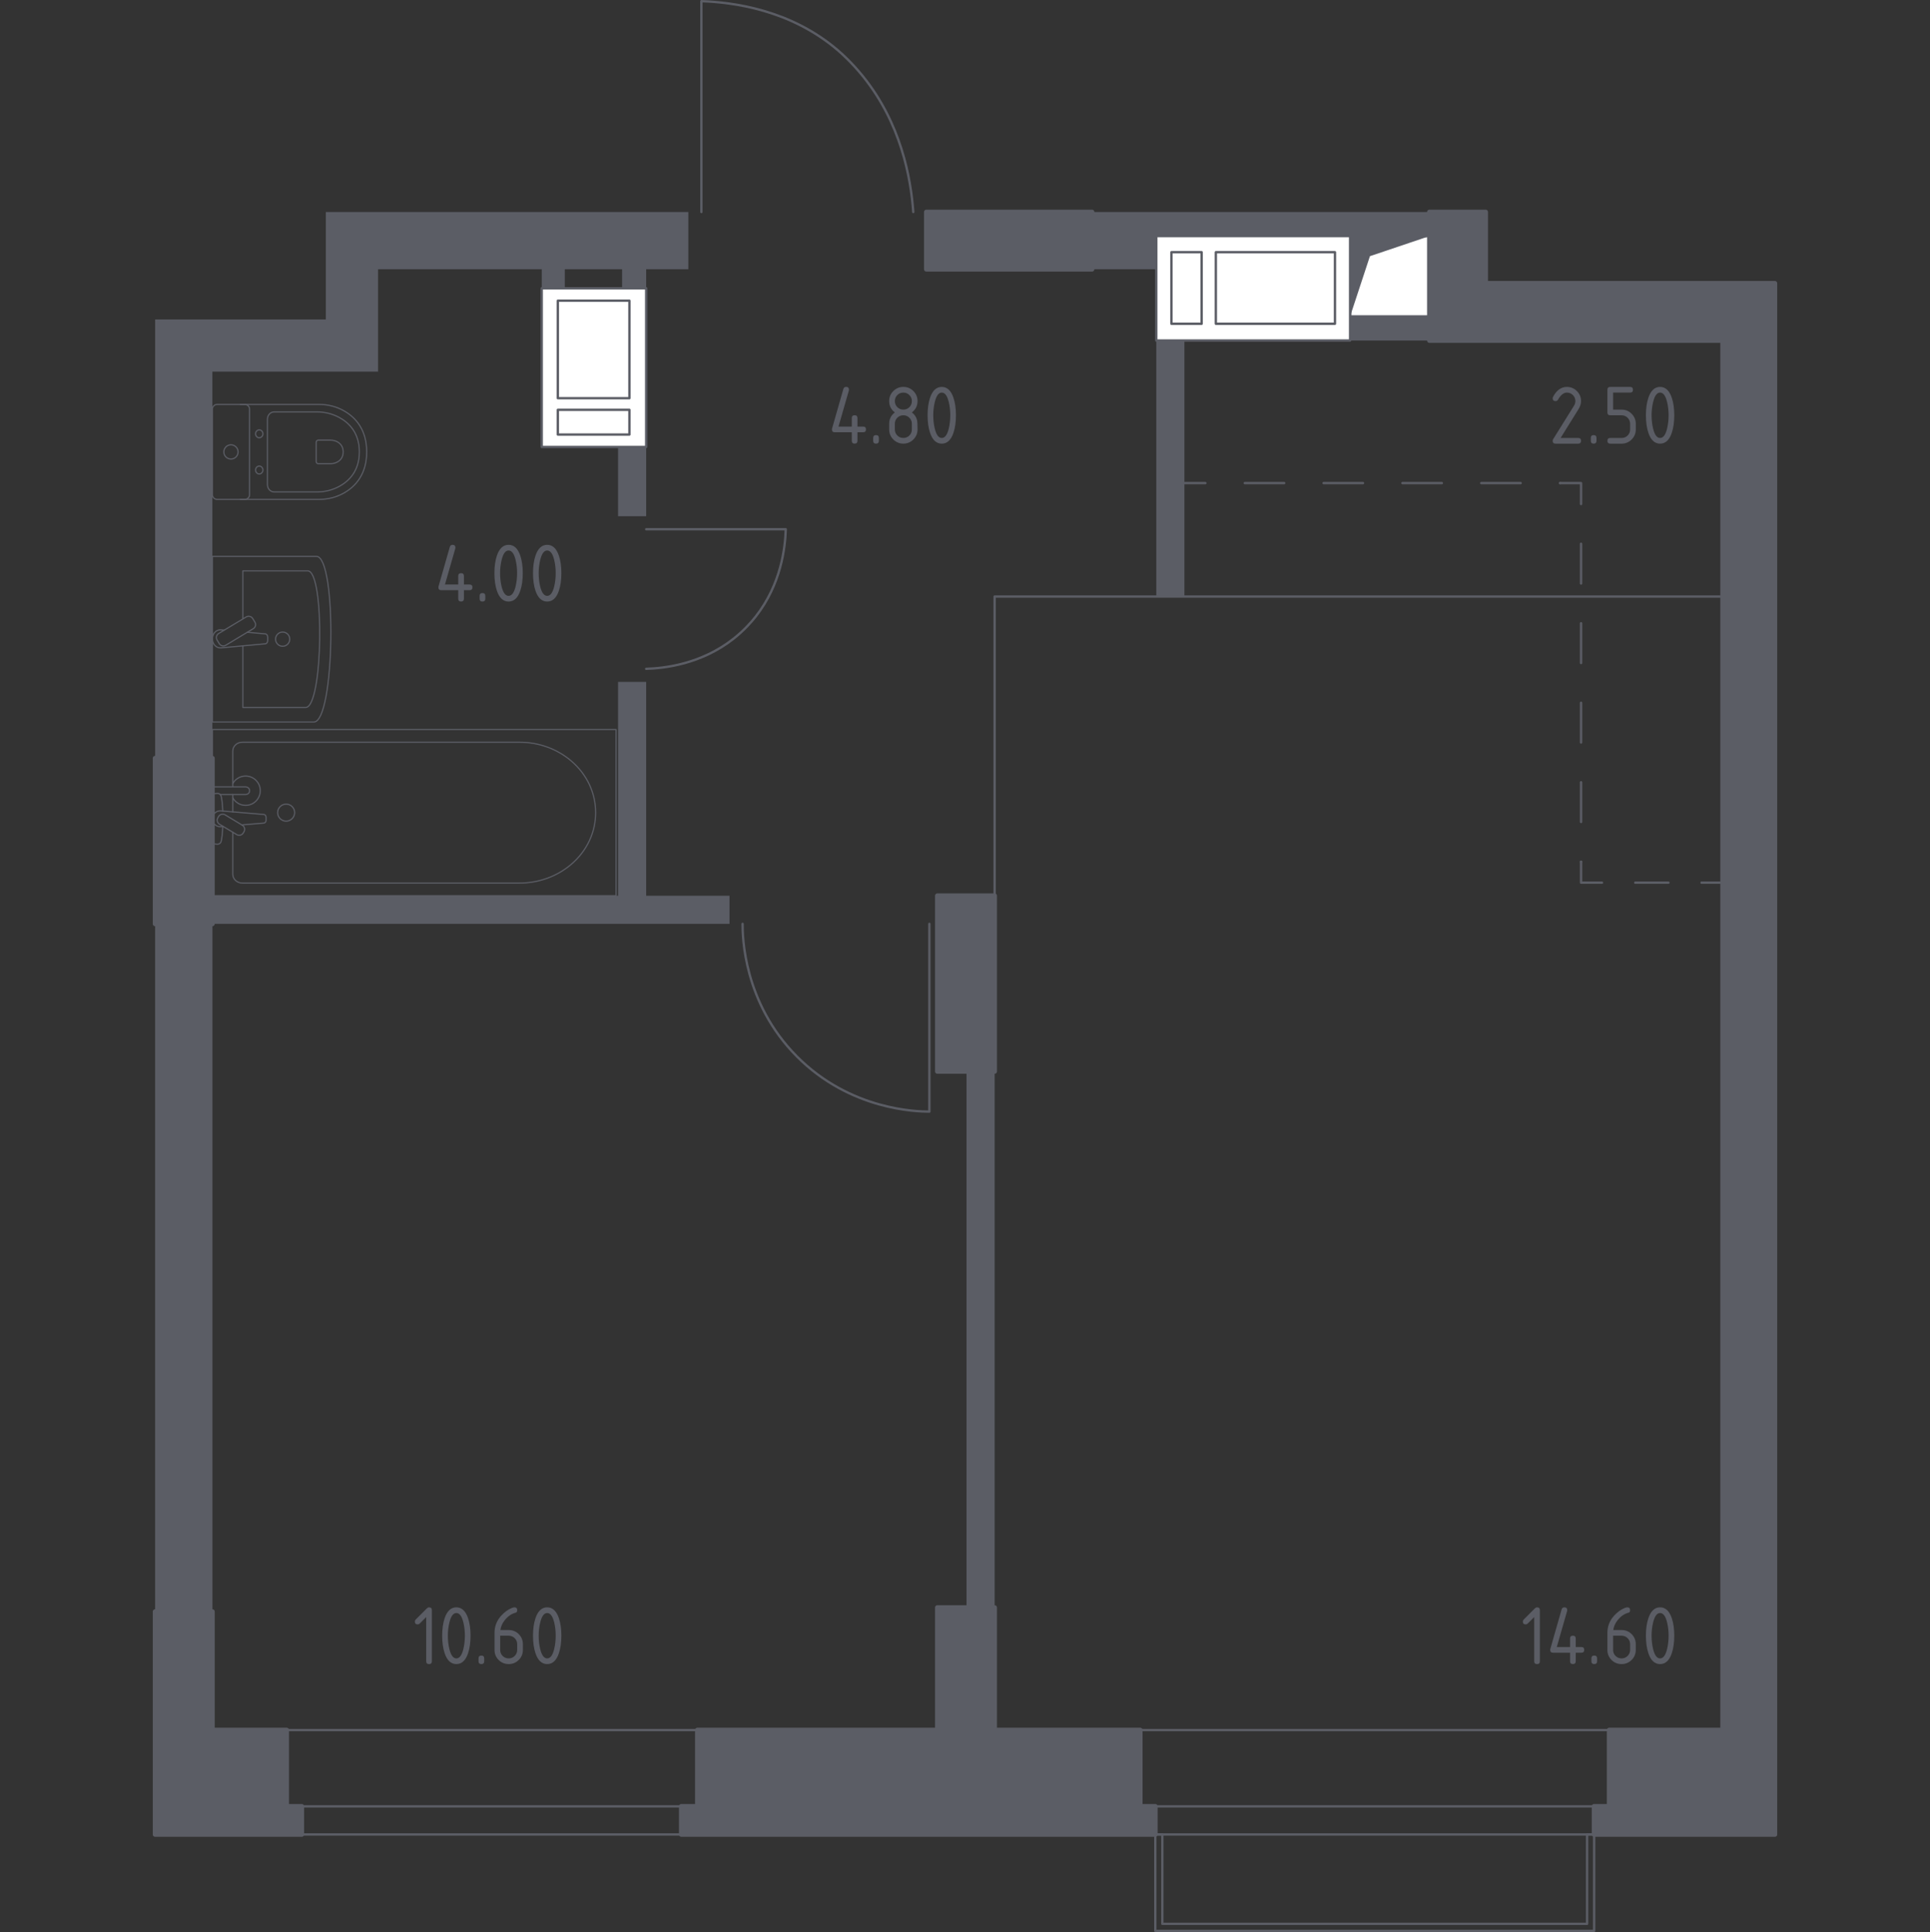 <?xml version="1.0" encoding="utf-8"?>
<!-- Generator: Adobe Illustrator 24.2.1, SVG Export Plug-In . SVG Version: 6.00 Build 0)  -->
<svg version="1.1" xmlns="http://www.w3.org/2000/svg" xmlns:xlink="http://www.w3.org/1999/xlink" x="0px" y="0px"
	 viewBox="0 0 1000 1001.22" style="enable-background:new 0 0 1000 1001.22;" xml:space="preserve">
<rect x="0" y="0" width="1000" height="1001.22" fill="#333333" stroke="none"/>
<style type="text/css">
	.st0{fill:none;stroke:#5B5D65;stroke-width:1.216;stroke-linecap:round;stroke-linejoin:round;stroke-miterlimit:10;}
	.st1{fill:#FFFFFF;stroke:#5B5D65;stroke-width:1.216;stroke-linecap:round;stroke-linejoin:round;stroke-miterlimit:10;}
	.st2{fill-rule:evenodd;clip-rule:evenodd;fill:#5B5D65;}
	.st3{fill:none;stroke:#5B5D65;stroke-width:1.216;stroke-linecap:round;stroke-linejoin:round;}
	
		.st4{fill:none;stroke:#5B5D65;stroke-width:1.216;stroke-linecap:round;stroke-linejoin:round;stroke-dasharray:20.422,20.422,0,0,0,0;}
	
		.st5{fill:none;stroke:#5B5D65;stroke-width:1.216;stroke-linecap:round;stroke-linejoin:round;stroke-dasharray:20.596,20.596,0,0,0,0;}
	
		.st6{fill:none;stroke:#5B5D65;stroke-width:1.216;stroke-linecap:round;stroke-linejoin:round;stroke-dasharray:17.215,17.215,0,0,0,0;}
	.st7{fill:#5B5D65;}
	.st8{fill:none;stroke:#5B5D65;stroke-width:0.608;stroke-linecap:round;stroke-linejoin:round;stroke-miterlimit:10;}
	.st9{fill:#5B5D65;stroke:#5B5D65;stroke-width:2.432;stroke-linecap:round;stroke-linejoin:round;stroke-miterlimit:10;}
</style>
<g id="Слой_13">
</g>
<g id="Слой_1">
</g>
<g id="Окна_x2C__двери">
	<g>
		<polygon class="st0" points="825.98,950.66 825.98,1000.61 598.61,1000.61 598.61,950.66 602.25,950.66 602.25,996.97 
			822.33,996.97 822.33,950.66 		"/>
		<path class="st0" d="M334.81,346.6c9.48-0.3,28.45-2.38,45.27-15.61c5.24-4.13,8.99-8.33,11.45-11.45
			c13.23-16.81,15.31-35.78,15.61-45.27h-72.32"/>
		<path class="st0" d="M384.76,478.76c-0.03,6.44,0.45,40.82,28.1,68.68c27.75,27.96,62.28,28.61,68.68,28.62v-97.29"/>
		<g>
			<line class="st0" x1="148.54" y1="896.55" x2="361.34" y2="896.55"/>
			<line class="st0" x1="148.54" y1="936.09" x2="361.34" y2="936.09"/>
			<line class="st0" x1="148.54" y1="950.66" x2="361.34" y2="950.66"/>
		</g>
		<g>
			<line class="st0" x1="590.79" y1="896.55" x2="833.77" y2="896.55"/>
			<line class="st0" x1="590.79" y1="936.09" x2="833.77" y2="936.09"/>
			<line class="st0" x1="590.79" y1="950.66" x2="833.77" y2="950.66"/>
		</g>
		<path class="st0" d="M473.2,109.87c-1.31-18.07-6.47-45.96-26.01-70.24c-5.8-7.2-11.07-11.87-13.01-13.53
			C409.48,4.89,379.63,1.18,363.42,0.61v109.26"/>
	</g>
</g>
<g id="Шахты">
	<g>
		<rect x="699.53" y="122.36" class="st1" width="41.1" height="41.62"/>
		<polyline class="st2" points="699.53,163.98 709.81,132.76 740.63,122.36 699.53,122.36 699.53,163.98 		"/>
	</g>
	<g>
		<polyline class="st1" points="599.12,122.35 599.12,176.46 699.53,176.46 699.53,122.35 599.12,122.35 		"/>
		<rect x="606.95" y="130.7" class="st1" width="15.67" height="37.08"/>
		<rect x="629.97" y="130.7" class="st1" width="61.72" height="37.08"/>
	</g>
	<g>
		<polyline class="st1" points="280.7,231.62 334.81,231.62 334.81,149.41 280.7,149.41 280.7,231.62 		"/>
		<rect x="289.04" y="212.37" class="st1" width="37.08" height="12.83"/>
		<rect x="289.04" y="155.83" class="st1" width="37.08" height="50.53"/>
	</g>
</g>
<g id="Границы">
	<polyline class="st0" points="892.56,309.14 515.35,309.14 515.35,464.19 	"/>
</g>
<g id="Пунктир">
	<g>
		<g>
			<line class="st3" x1="613.68" y1="250.35" x2="624.54" y2="250.35"/>
			<line class="st4" x1="644.96" y1="250.35" x2="808.34" y2="250.35"/>
			<polyline class="st3" points="808.34,250.35 819.2,250.35 819.2,261.21 			"/>
			<line class="st5" x1="819.2" y1="281.8" x2="819.2" y2="446.57"/>
			<polyline class="st3" points="819.2,446.57 819.2,457.42 830.06,457.42 			"/>
			<line class="st6" x1="847.27" y1="457.42" x2="881.7" y2="457.42"/>
			<line class="st3" x1="881.7" y1="457.42" x2="892.56" y2="457.42"/>
		</g>
	</g>
</g>
<g id="Перегородки">
	<rect x="80.38" y="478.76" class="st7" width="29.66" height="356.4"/>
	<polygon class="st7" points="320.24,464.19 110.04,464.19 110.04,478.76 377.99,478.76 377.99,464.19 334.81,464.19 334.81,353.37 
		320.24,353.37 	"/>
	<polygon class="st7" points="740.63,122.36 740.63,109.87 565.82,109.87 565.82,139.53 599.12,139.53 599.12,122.35 	"/>
	<rect x="699.53" y="163.98" class="st7" width="41.1" height="12.49"/>
	<rect x="599.12" y="176.46" class="st7" width="14.57" height="132.68"/>
	<rect x="500.78" y="555.24" class="st7" width="14.57" height="277.84"/>
	<rect x="80.38" y="478.76" class="st7" width="29.66" height="356.4"/>
	<rect x="320.24" y="231.62" class="st7" width="14.57" height="35.9"/>
	<polygon class="st7" points="168.83,109.87 168.83,165.54 80.38,165.54 80.38,392.91 110.04,392.91 110.04,192.59 195.89,192.6 
		195.89,139.53 280.7,139.53 280.7,149.41 292.66,149.41 292.66,139.53 322.32,139.53 322.32,149.41 334.81,149.41 334.81,139.53 
		356.66,139.53 356.66,109.87 	"/>
</g>
<g id="Мебель">
	<g>
		<g>
			<path class="st8" d="M110.04,374.16h52.56c10.97,0,12.09-85.85,1.31-85.85h-53.87V374.16z"/>
			<path class="st8" d="M125.82,334.68v31.94h32.55c9.06,0,9.98-70.78,1.08-70.78h-33.63v24.71"/>
			<path class="st8" d="M116.21,326.56l-1.76-0.16c-2.11-0.19-4.12,1.57-4.38,4.15c-0.02,0.17-0.03,0.35-0.03,0.52
				c0,0.17,0.01,0.35,0.03,0.52c0.26,2.58,2.27,4.34,4.38,4.15l22.92-2.1c0.74,0,1.32-0.73,1.32-1.62v-1.91
				c0-0.9-0.58-1.62-1.32-1.62l-9.21-0.84"/>
			<path class="st8" d="M130.95,320.54l1.13,1.88c0.7,1.16,0.32,2.67-0.84,3.37l-14.27,8.59c-1.16,0.7-2.68,0.32-3.37-0.84
				l-1.13-1.88c-0.7-1.16-0.32-2.67,0.84-3.37l14.28-8.6C128.74,319.01,130.26,319.39,130.95,320.54z"/>
			<path class="st8" d="M146.45,327.55c2.04,0,3.68,1.65,3.68,3.68c0,2.03-1.65,3.68-3.68,3.68c-2.03,0-3.68-1.65-3.68-3.68
				C142.78,329.2,144.42,327.55,146.45,327.55z"/>
		</g>
		<g>
			<line class="st8" x1="120.61" y1="420.73" x2="120.61" y2="411.75"/>
			<path class="st8" d="M120.61,407.77v-18.56c0-2.53,2.22-4.58,4.95-4.58H269.2c9.8,0,19.26,3.38,26.52,9.48
				c17.22,14.48,17.22,39.55,0,54.03c-7.26,6.11-16.72,9.49-26.52,9.49H125.56c-2.73,0-4.95-2.06-4.95-4.59V431.3"/>
			<rect x="110.04" y="378.06" class="st8" width="209.16" height="86.12"/>
			<path class="st8" d="M152.67,421.12c0-2.43-1.97-4.41-4.41-4.41c-2.43,0-4.41,1.97-4.41,4.41c0,2.43,1.97,4.41,4.41,4.41
				C150.7,425.53,152.67,423.56,152.67,421.12z"/>
			<path class="st8" d="M110.04,411.75v-3.98h6.48h0.44h10.25c0,0,2.11,0.07,2.11,1.99s-2.11,1.99-2.11,1.99h-10.25h-0.44h-2.39"/>
			<g>
				<path class="st8" d="M115.62,428.29l-1.29,0.11c-2.05,0.16-3.99-1.38-4.25-3.63c-0.02-0.15-0.03-0.3-0.03-0.46
					c0-0.15,0.01-0.3,0.03-0.46c0.26-2.26,2.2-3.8,4.25-3.64l22.24,1.84c0.71,0,1.28,0.63,1.28,1.42v1.67
					c0,0.79-0.57,1.41-1.28,1.41l-11.27,0.93"/>
				<path class="st8" d="M126.02,431.68l0.39-0.65c0.69-1.16,0.32-2.68-0.84-3.38l-8.92-5.38c-1.16-0.7-2.68-0.32-3.38,0.83
					l-0.39,0.66c-0.7,1.15-0.32,2.67,0.84,3.37l8.93,5.37C123.81,433.22,125.33,432.85,126.02,431.68z"/>
				<path class="st8" d="M115.44,428.18c-0.17,3.14-0.49,7.22-1.04,8.31c-0.78,1.52-2.94,0.85-2.94,0.85h-1.38v-26.05h1.38
					c0,0,2.16-0.67,2.94,0.85c0.55,1.07,0.87,5.05,1.04,8.18"/>
			</g>
			<path class="st8" d="M120.61,406.05c1.3-2.33,3.79-3.9,6.64-3.9c4.2,0,7.61,3.4,7.61,7.6c0,4.2-3.41,7.6-7.61,7.6
				c-2.85,0-5.34-1.57-6.64-3.9"/>
		</g>
		<g>
			<path class="st8" d="M124.52,209.59h40.98c4.47,0,8.89,1.12,12.84,3.38c5.64,3.23,11.66,9.44,11.66,21.22
				c0,11.79-6.02,18-11.66,21.23c-3.96,2.26-8.38,3.38-12.84,3.38h-40.98"/>
			<path class="st8" d="M138.57,217.22c0-2.09,1.57-3.77,3.51-3.77h22.08c4.01,0,7.99,0.94,11.55,2.85
				c5.07,2.73,10.48,7.96,10.48,17.9c0,9.94-5.41,15.17-10.48,17.9c-3.56,1.91-7.54,2.85-11.55,2.85h-22.08
				c-1.94,0-3.51-1.68-3.51-3.77V217.22z"/>
			<path class="st8" d="M163.82,229.21c0-0.62,0.46-1.11,1.03-1.11h6.49c1.18,0,2.35,0.28,3.4,0.84c1.48,0.79,3.08,2.34,3.08,5.25
				c0,2.92-1.59,4.47-3.08,5.26c-1.05,0.56-2.22,0.84-3.4,0.84h-6.49c-0.57,0-1.03-0.49-1.03-1.11V229.21z"/>
			<path class="st8" d="M134.33,226.86c1.05,0,1.9-0.92,1.9-2.05c0-1.12-0.85-2.04-1.9-2.04c-1.05,0-1.91,0.92-1.91,2.04
				C132.42,225.94,133.28,226.86,134.33,226.86z"/>
			<path class="st8" d="M134.33,245.62c1.05,0,1.9-0.92,1.9-2.05c0-1.12-0.85-2.04-1.9-2.04c-1.05,0-1.91,0.92-1.91,2.04
				C132.42,244.71,133.28,245.62,134.33,245.62z"/>
			<path class="st8" d="M129.31,256.34v-44.29c0-1.36-1.1-2.46-2.46-2.46H112.5c-1.35,0-2.46,1.1-2.46,2.46v44.29
				c0,1.36,1.1,2.46,2.46,2.46h14.36C128.21,258.8,129.31,257.7,129.31,256.34z"/>
			<path class="st8" d="M119.67,237.89c2.04,0,3.69-1.65,3.69-3.69c0-2.04-1.65-3.69-3.69-3.69c-2.04,0-3.69,1.65-3.69,3.69
				C115.98,236.23,117.63,237.89,119.67,237.89z"/>
		</g>
	</g>
</g>
<g id="Несущие">
	<g>
		<polygon class="st9" points="769.77,146.81 769.77,109.87 740.63,109.87 740.63,176.47 892.56,176.47 892.56,896.55 
			833.77,896.55 833.77,936.09 825.96,936.09 825.96,950.66 919.62,950.66 919.62,146.81 		"/>
		<polyline class="st9" points="479.97,139.53 565.82,139.53 565.82,109.87 479.97,109.87 479.97,139.53 		"/>
		<polyline class="st9" points="485.69,464.19 485.69,555.24 515.35,555.24 515.35,464.19 485.69,464.19 		"/>
		<polyline class="st9" points="80.38,392.91 80.38,478.76 110.04,478.76 110.04,392.91 80.38,392.91 		"/>
		<polygon class="st9" points="148.54,936.09 148.54,896.55 110.04,896.55 110.04,835.16 80.38,835.16 80.38,950.66 156.35,950.66 
			156.35,936.09 		"/>
		<polygon class="st9" points="590.79,936.09 590.79,896.55 515.35,896.55 515.35,833.07 485.69,833.07 485.69,896.55 
			361.34,896.55 361.34,936.09 353.02,936.09 353.02,950.66 598.6,950.66 598.6,936.09 		"/>
	</g>
</g>
<g id="Лифты_x2C__лестницы">
</g>
<g id="Площади">
	<g>
		<path class="st7" d="M220.83,837.99l-3.38,3.38c-0.28,0.28-0.63,0.42-1.03,0.42c-0.98,0-1.47-0.49-1.47-1.47
			c0-0.4,0.14-0.74,0.42-1.02l5.75-5.75c0.39-0.39,0.78-0.58,1.18-0.58c0.98,0,1.47,0.49,1.47,1.47v26.45
			c0,0.98-0.49,1.47-1.47,1.47c-0.98,0-1.47-0.49-1.47-1.47V837.99z"/>
		<path class="st7" d="M243.81,847.66c0,3.5-0.43,6.53-1.29,9.09c-1.26,3.74-3.28,5.61-6.06,5.61s-4.79-1.86-6.06-5.59
			c-0.86-2.55-1.29-5.59-1.29-9.11c0-3.52,0.43-6.55,1.29-9.11c1.26-3.73,3.28-5.59,6.06-5.59s4.79,1.87,6.06,5.61
			C243.38,841.13,243.81,844.15,243.81,847.66z M240.87,847.66c0-2.43-0.26-4.73-0.78-6.88c-0.79-3.25-2-4.88-3.63-4.88
			c-1.62,0-2.82,1.63-3.61,4.9c-0.53,2.2-0.8,4.48-0.8,6.86c0,2.42,0.26,4.71,0.78,6.88c0.79,3.25,2,4.88,3.63,4.88
			c1.63,0,2.84-1.63,3.63-4.88C240.61,852.37,240.87,850.08,240.87,847.66z"/>
		<path class="st7" d="M247.94,859.42c0-0.98,0.49-1.47,1.47-1.47c0.98,0,1.47,0.49,1.47,1.47v1.47c0,0.98-0.49,1.47-1.47,1.47
			c-0.98,0-1.47-0.49-1.47-1.47V859.42z"/>
		<path class="st7" d="M266.51,832.96c0.98,0,1.47,0.49,1.47,1.47c0,0.73-0.24,1.15-0.73,1.27c-2.18,0.55-4.09,1.86-5.72,3.92
			c-1.29,1.63-2.04,3.33-2.25,5.1h4.3c2.08,0,3.82,0.71,5.23,2.14c1.41,1.42,2.12,3.16,2.12,5.21v2.94c0,2.05-0.72,3.79-2.15,5.21
			s-3.17,2.14-5.2,2.14c-2.05,0-3.79-0.71-5.21-2.13c-1.43-1.42-2.14-3.14-2.14-5.18v-8.86c0-3.33,1.11-6.24,3.32-8.75
			c1.72-1.94,3.6-3.33,5.63-4.14C265.75,833.07,266.2,832.96,266.51,832.96z M259.16,847.66v7.35c0,1.23,0.43,2.28,1.28,3.13
			c0.85,0.85,1.9,1.28,3.13,1.28s2.27-0.43,3.13-1.29c0.85-0.86,1.28-1.9,1.28-3.12v-2.94c0-1.23-0.43-2.27-1.29-3.13
			c-0.86-0.85-1.9-1.28-3.12-1.28H259.16z"/>
		<path class="st7" d="M290.87,847.66c0,3.5-0.43,6.53-1.29,9.09c-1.26,3.74-3.28,5.61-6.06,5.61s-4.79-1.86-6.06-5.59
			c-0.86-2.55-1.29-5.59-1.29-9.11c0-3.52,0.43-6.55,1.29-9.11c1.26-3.73,3.28-5.59,6.06-5.59s4.79,1.87,6.06,5.61
			C290.44,841.13,290.87,844.15,290.87,847.66z M287.93,847.66c0-2.43-0.26-4.73-0.78-6.88c-0.79-3.25-2-4.88-3.63-4.88
			c-1.62,0-2.82,1.63-3.61,4.9c-0.53,2.2-0.8,4.48-0.8,6.86c0,2.42,0.26,4.71,0.78,6.88c0.79,3.25,2,4.88,3.63,4.88
			c1.63,0,2.84-1.63,3.63-4.88C287.67,852.37,287.93,850.08,287.93,847.66z"/>
	</g>
	<g>
		<path class="st7" d="M794.92,837.99l-3.38,3.38c-0.28,0.28-0.63,0.42-1.03,0.42c-0.98,0-1.47-0.49-1.47-1.47
			c0-0.4,0.14-0.74,0.42-1.02l5.75-5.75c0.39-0.39,0.78-0.58,1.18-0.58c0.98,0,1.47,0.49,1.47,1.47v26.45
			c0,0.98-0.49,1.47-1.47,1.47c-0.98,0-1.47-0.49-1.47-1.47V837.99z"/>
		<path class="st7" d="M803.21,855.01c0-0.16,0.01-0.3,0.04-0.4l5.88-20.58c0.21-0.71,0.68-1.07,1.43-1.07
			c0.98,0,1.47,0.49,1.47,1.47c0,0.13-0.02,0.28-0.05,0.42l-5.36,18.68h6.88v-4.41c0-0.98,0.49-1.47,1.47-1.47
			c0.98,0,1.47,0.49,1.47,1.47v4.41h2.94c0.98,0,1.47,0.49,1.47,1.47c0,0.98-0.49,1.47-1.47,1.47h-2.94v4.41
			c0,0.98-0.49,1.47-1.47,1.47c-0.98,0-1.47-0.49-1.47-1.47v-4.41h-8.82C803.7,856.48,803.21,855.99,803.21,855.01z"/>
		<path class="st7" d="M824.57,859.42c0-0.98,0.49-1.47,1.47-1.47s1.47,0.49,1.47,1.47v1.47c0,0.98-0.49,1.47-1.47,1.47
			s-1.47-0.49-1.47-1.47V859.42z"/>
		<path class="st7" d="M843.14,832.96c0.98,0,1.47,0.49,1.47,1.47c0,0.73-0.25,1.15-0.74,1.27c-2.18,0.55-4.09,1.86-5.72,3.92
			c-1.29,1.63-2.04,3.33-2.25,5.1h4.3c2.08,0,3.82,0.71,5.23,2.14c1.41,1.42,2.12,3.16,2.12,5.21v2.94c0,2.05-0.72,3.79-2.15,5.21
			s-3.17,2.14-5.2,2.14c-2.05,0-3.79-0.71-5.21-2.13c-1.42-1.42-2.14-3.14-2.14-5.18v-8.86c0-3.33,1.11-6.24,3.32-8.75
			c1.72-1.94,3.6-3.33,5.63-4.14C842.39,833.07,842.83,832.96,843.14,832.96z M835.8,847.66v7.35c0,1.23,0.43,2.28,1.28,3.13
			s1.9,1.28,3.13,1.28c1.23,0,2.27-0.43,3.13-1.29c0.85-0.86,1.28-1.9,1.28-3.12v-2.94c0-1.23-0.43-2.27-1.29-3.13
			s-1.9-1.28-3.12-1.28H835.8z"/>
		<path class="st7" d="M867.5,847.66c0,3.5-0.43,6.53-1.29,9.09c-1.26,3.74-3.28,5.61-6.06,5.61c-2.78,0-4.8-1.86-6.06-5.59
			c-0.86-2.55-1.29-5.59-1.29-9.11c0-3.52,0.43-6.55,1.29-9.11c1.26-3.73,3.28-5.59,6.06-5.59c2.78,0,4.79,1.87,6.06,5.61
			C867.07,841.13,867.5,844.15,867.5,847.66z M864.56,847.66c0-2.43-0.26-4.73-0.78-6.88c-0.79-3.25-2-4.88-3.63-4.88
			c-1.62,0-2.82,1.63-3.61,4.9c-0.54,2.2-0.8,4.48-0.8,6.86c0,2.42,0.26,4.71,0.78,6.88c0.79,3.25,2,4.88,3.63,4.88
			c1.63,0,2.84-1.63,3.63-4.88C864.3,852.37,864.56,850.08,864.56,847.66z"/>
	</g>
	<g>
		<path class="st7" d="M811.84,200.51c2.03,0,3.77,0.72,5.2,2.15s2.15,3.17,2.15,5.2c0,1.4-0.45,2.81-1.34,4.23l-9.26,14.88h9.13
			c0.98,0,1.47,0.49,1.47,1.47s-0.49,1.47-1.47,1.47h-11.76c-0.98,0-1.47-0.49-1.47-1.47c0-0.3,0.08-0.58,0.25-0.85l10.78-17.3
			c0.49-0.79,0.74-1.6,0.74-2.43c0-1.22-0.43-2.26-1.29-3.12c-0.86-0.86-1.9-1.29-3.12-1.29c-1.66,0-3.2,1.23-4.61,3.7
			c-0.27,0.48-0.69,0.71-1.27,0.71c-0.98,0-1.47-0.49-1.47-1.47c0-0.22,0.04-0.42,0.13-0.6
			C806.45,202.27,808.85,200.51,811.84,200.51z"/>
		<path class="st7" d="M824.26,226.96c0-0.98,0.49-1.47,1.47-1.47s1.47,0.49,1.47,1.47v1.47c0,0.98-0.49,1.47-1.47,1.47
			s-1.47-0.49-1.47-1.47V226.96z"/>
		<path class="st7" d="M832.86,213.74v-11.76c0-0.98,0.49-1.47,1.47-1.47h10.29c0.98,0,1.47,0.49,1.47,1.47
			c0,0.98-0.49,1.47-1.47,1.47h-8.82v8.82h4.41c2.03,0,3.77,0.72,5.2,2.16c1.43,1.44,2.15,3.17,2.15,5.19v2.94
			c0,2.03-0.72,3.77-2.16,5.2c-1.44,1.43-3.17,2.15-5.19,2.15h-5.88c-0.98,0-1.47-0.49-1.47-1.47s0.49-1.47,1.47-1.47h5.88
			c1.23,0,2.27-0.43,3.13-1.28s1.28-1.9,1.28-3.13v-2.94c0-1.22-0.43-2.26-1.29-3.12s-1.9-1.29-3.12-1.29h-5.88
			C833.35,215.21,832.86,214.72,832.86,213.74z"/>
		<path class="st7" d="M867.5,215.21c0,3.5-0.43,6.53-1.29,9.09c-1.26,3.74-3.28,5.61-6.06,5.61c-2.78,0-4.8-1.86-6.06-5.59
			c-0.86-2.55-1.29-5.59-1.29-9.11c0-3.52,0.43-6.55,1.29-9.11c1.26-3.73,3.28-5.59,6.06-5.59c2.78,0,4.79,1.87,6.06,5.61
			C867.07,208.67,867.5,211.7,867.5,215.21z M864.56,215.21c0-2.43-0.26-4.73-0.78-6.88c-0.79-3.25-2-4.88-3.63-4.88
			c-1.62,0-2.82,1.63-3.61,4.9c-0.54,2.2-0.8,4.48-0.8,6.86c0,2.42,0.26,4.71,0.78,6.88c0.79,3.25,2,4.88,3.63,4.88
			c1.63,0,2.84-1.63,3.63-4.88C864.3,219.92,864.56,217.63,864.56,215.21z"/>
	</g>
	<g>
		<path class="st7" d="M431.06,222.55c0-0.16,0.01-0.3,0.04-0.4l5.88-20.58c0.21-0.71,0.68-1.07,1.42-1.07
			c0.98,0,1.47,0.49,1.47,1.47c0,0.13-0.02,0.28-0.05,0.42l-5.36,18.68h6.88v-4.41c0-0.98,0.49-1.47,1.47-1.47
			c0.98,0,1.47,0.49,1.47,1.47v4.41h2.94c0.98,0,1.47,0.49,1.47,1.47c0,0.98-0.49,1.47-1.47,1.47h-2.94v4.41
			c0,0.98-0.49,1.47-1.47,1.47c-0.98,0-1.47-0.49-1.47-1.47v-4.41h-8.82C431.55,224.02,431.06,223.54,431.06,222.55z"/>
		<path class="st7" d="M452.43,226.96c0-0.98,0.49-1.47,1.47-1.47c0.98,0,1.47,0.49,1.47,1.47v1.47c0,0.98-0.49,1.47-1.47,1.47
			c-0.98,0-1.47-0.49-1.47-1.47V226.96z"/>
		<path class="st7" d="M468.06,229.9c-2.03,0-3.77-0.72-5.2-2.15c-1.43-1.43-2.15-3.17-2.15-5.2v-2.94c0-2.43,0.98-4.39,2.94-5.88
			c-1.96-1.48-2.94-3.44-2.94-5.88c0-2.03,0.72-3.77,2.15-5.2c1.43-1.43,3.17-2.15,5.2-2.15s3.77,0.72,5.2,2.15s2.15,3.17,2.15,5.2
			c0,2.43-0.98,4.39-2.94,5.88c1.41,1.07,2.3,2.38,2.67,3.94c0.18,0.79,0.27,2.41,0.27,4.88c0,2.03-0.72,3.77-2.15,5.2
			S470.09,229.9,468.06,229.9z M468.06,212.27c1.23,0,2.27-0.43,3.13-1.28c0.85-0.85,1.28-1.9,1.28-3.13c0-1.22-0.43-2.26-1.29-3.12
			c-0.86-0.86-1.9-1.29-3.12-1.29c-1.23,0-2.27,0.43-3.13,1.28c-0.85,0.85-1.28,1.9-1.28,3.13s0.43,2.27,1.28,3.13
			C465.78,211.84,466.83,212.27,468.06,212.27z M468.06,226.96c1.23,0,2.27-0.43,3.13-1.28c0.85-0.85,1.28-1.9,1.28-3.13v-2.94
			c0-1.22-0.43-2.26-1.29-3.12c-0.86-0.86-1.9-1.29-3.12-1.29c-1.23,0-2.27,0.43-3.13,1.28c-0.85,0.85-1.28,1.9-1.28,3.13v2.94
			c0,1.23,0.43,2.28,1.28,3.13C465.78,226.54,466.83,226.96,468.06,226.96z"/>
		<path class="st7" d="M495.31,215.21c0,3.5-0.43,6.53-1.29,9.09c-1.26,3.74-3.28,5.61-6.06,5.61s-4.79-1.86-6.06-5.59
			c-0.86-2.55-1.29-5.59-1.29-9.11c0-3.52,0.43-6.55,1.29-9.11c1.26-3.73,3.28-5.59,6.06-5.59s4.79,1.87,6.06,5.61
			C494.88,208.67,495.31,211.7,495.31,215.21z M492.37,215.21c0-2.43-0.26-4.73-0.78-6.88c-0.79-3.25-2-4.88-3.63-4.88
			c-1.62,0-2.82,1.63-3.61,4.9c-0.53,2.2-0.8,4.48-0.8,6.86c0,2.42,0.26,4.71,0.78,6.88c0.79,3.25,2,4.88,3.63,4.88
			c1.63,0,2.84-1.63,3.63-4.88C492.11,219.92,492.37,217.63,492.37,215.21z"/>
	</g>
	<g>
		<path class="st7" d="M227.15,304.39c0-0.16,0.01-0.3,0.04-0.4l5.88-20.58c0.21-0.71,0.68-1.07,1.42-1.07
			c0.98,0,1.47,0.49,1.47,1.47c0,0.13-0.02,0.28-0.05,0.42l-5.36,18.68h6.88v-4.41c0-0.98,0.49-1.47,1.47-1.47
			c0.98,0,1.47,0.49,1.47,1.47v4.41h2.94c0.98,0,1.47,0.49,1.47,1.47c0,0.98-0.49,1.47-1.47,1.47h-2.94v4.41
			c0,0.98-0.49,1.47-1.47,1.47c-0.98,0-1.47-0.49-1.47-1.47v-4.41h-8.82C227.64,305.86,227.15,305.37,227.15,304.39z"/>
		<path class="st7" d="M248.51,308.8c0-0.98,0.49-1.47,1.47-1.47c0.98,0,1.47,0.49,1.47,1.47v1.47c0,0.98-0.49,1.47-1.47,1.47
			c-0.98,0-1.47-0.49-1.47-1.47V308.8z"/>
		<path class="st7" d="M270.87,297.04c0,3.5-0.43,6.53-1.29,9.09c-1.26,3.74-3.28,5.61-6.06,5.61s-4.79-1.86-6.06-5.59
			c-0.86-2.55-1.29-5.59-1.29-9.11c0-3.52,0.43-6.55,1.29-9.11c1.26-3.73,3.28-5.59,6.06-5.59s4.79,1.87,6.06,5.61
			C270.44,290.51,270.87,293.54,270.87,297.04z M267.93,297.04c0-2.43-0.26-4.73-0.78-6.88c-0.79-3.25-2-4.88-3.63-4.88
			c-1.62,0-2.82,1.63-3.61,4.9c-0.53,2.2-0.8,4.48-0.8,6.86c0,2.42,0.26,4.71,0.78,6.88c0.79,3.25,2,4.88,3.63,4.88
			c1.63,0,2.84-1.63,3.63-4.88C267.67,301.75,267.93,299.46,267.93,297.04z"/>
		<path class="st7" d="M290.87,297.04c0,3.5-0.43,6.53-1.29,9.09c-1.26,3.74-3.28,5.61-6.06,5.61s-4.79-1.86-6.06-5.59
			c-0.86-2.55-1.29-5.59-1.29-9.11c0-3.52,0.43-6.55,1.29-9.11c1.26-3.73,3.28-5.59,6.06-5.59s4.79,1.87,6.06,5.61
			C290.44,290.51,290.87,293.54,290.87,297.04z M287.93,297.04c0-2.43-0.26-4.73-0.78-6.88c-0.79-3.25-2-4.88-3.63-4.88
			c-1.62,0-2.82,1.63-3.61,4.9c-0.53,2.2-0.8,4.48-0.8,6.86c0,2.42,0.26,4.71,0.78,6.88c0.79,3.25,2,4.88,3.63,4.88
			c1.63,0,2.84-1.63,3.63-4.88C287.67,301.75,287.93,299.46,287.93,297.04z"/>
	</g>
</g>
<g id="Таблички">
</g>
<g id="Этаж_x2C__секции">
</g>
</svg>
